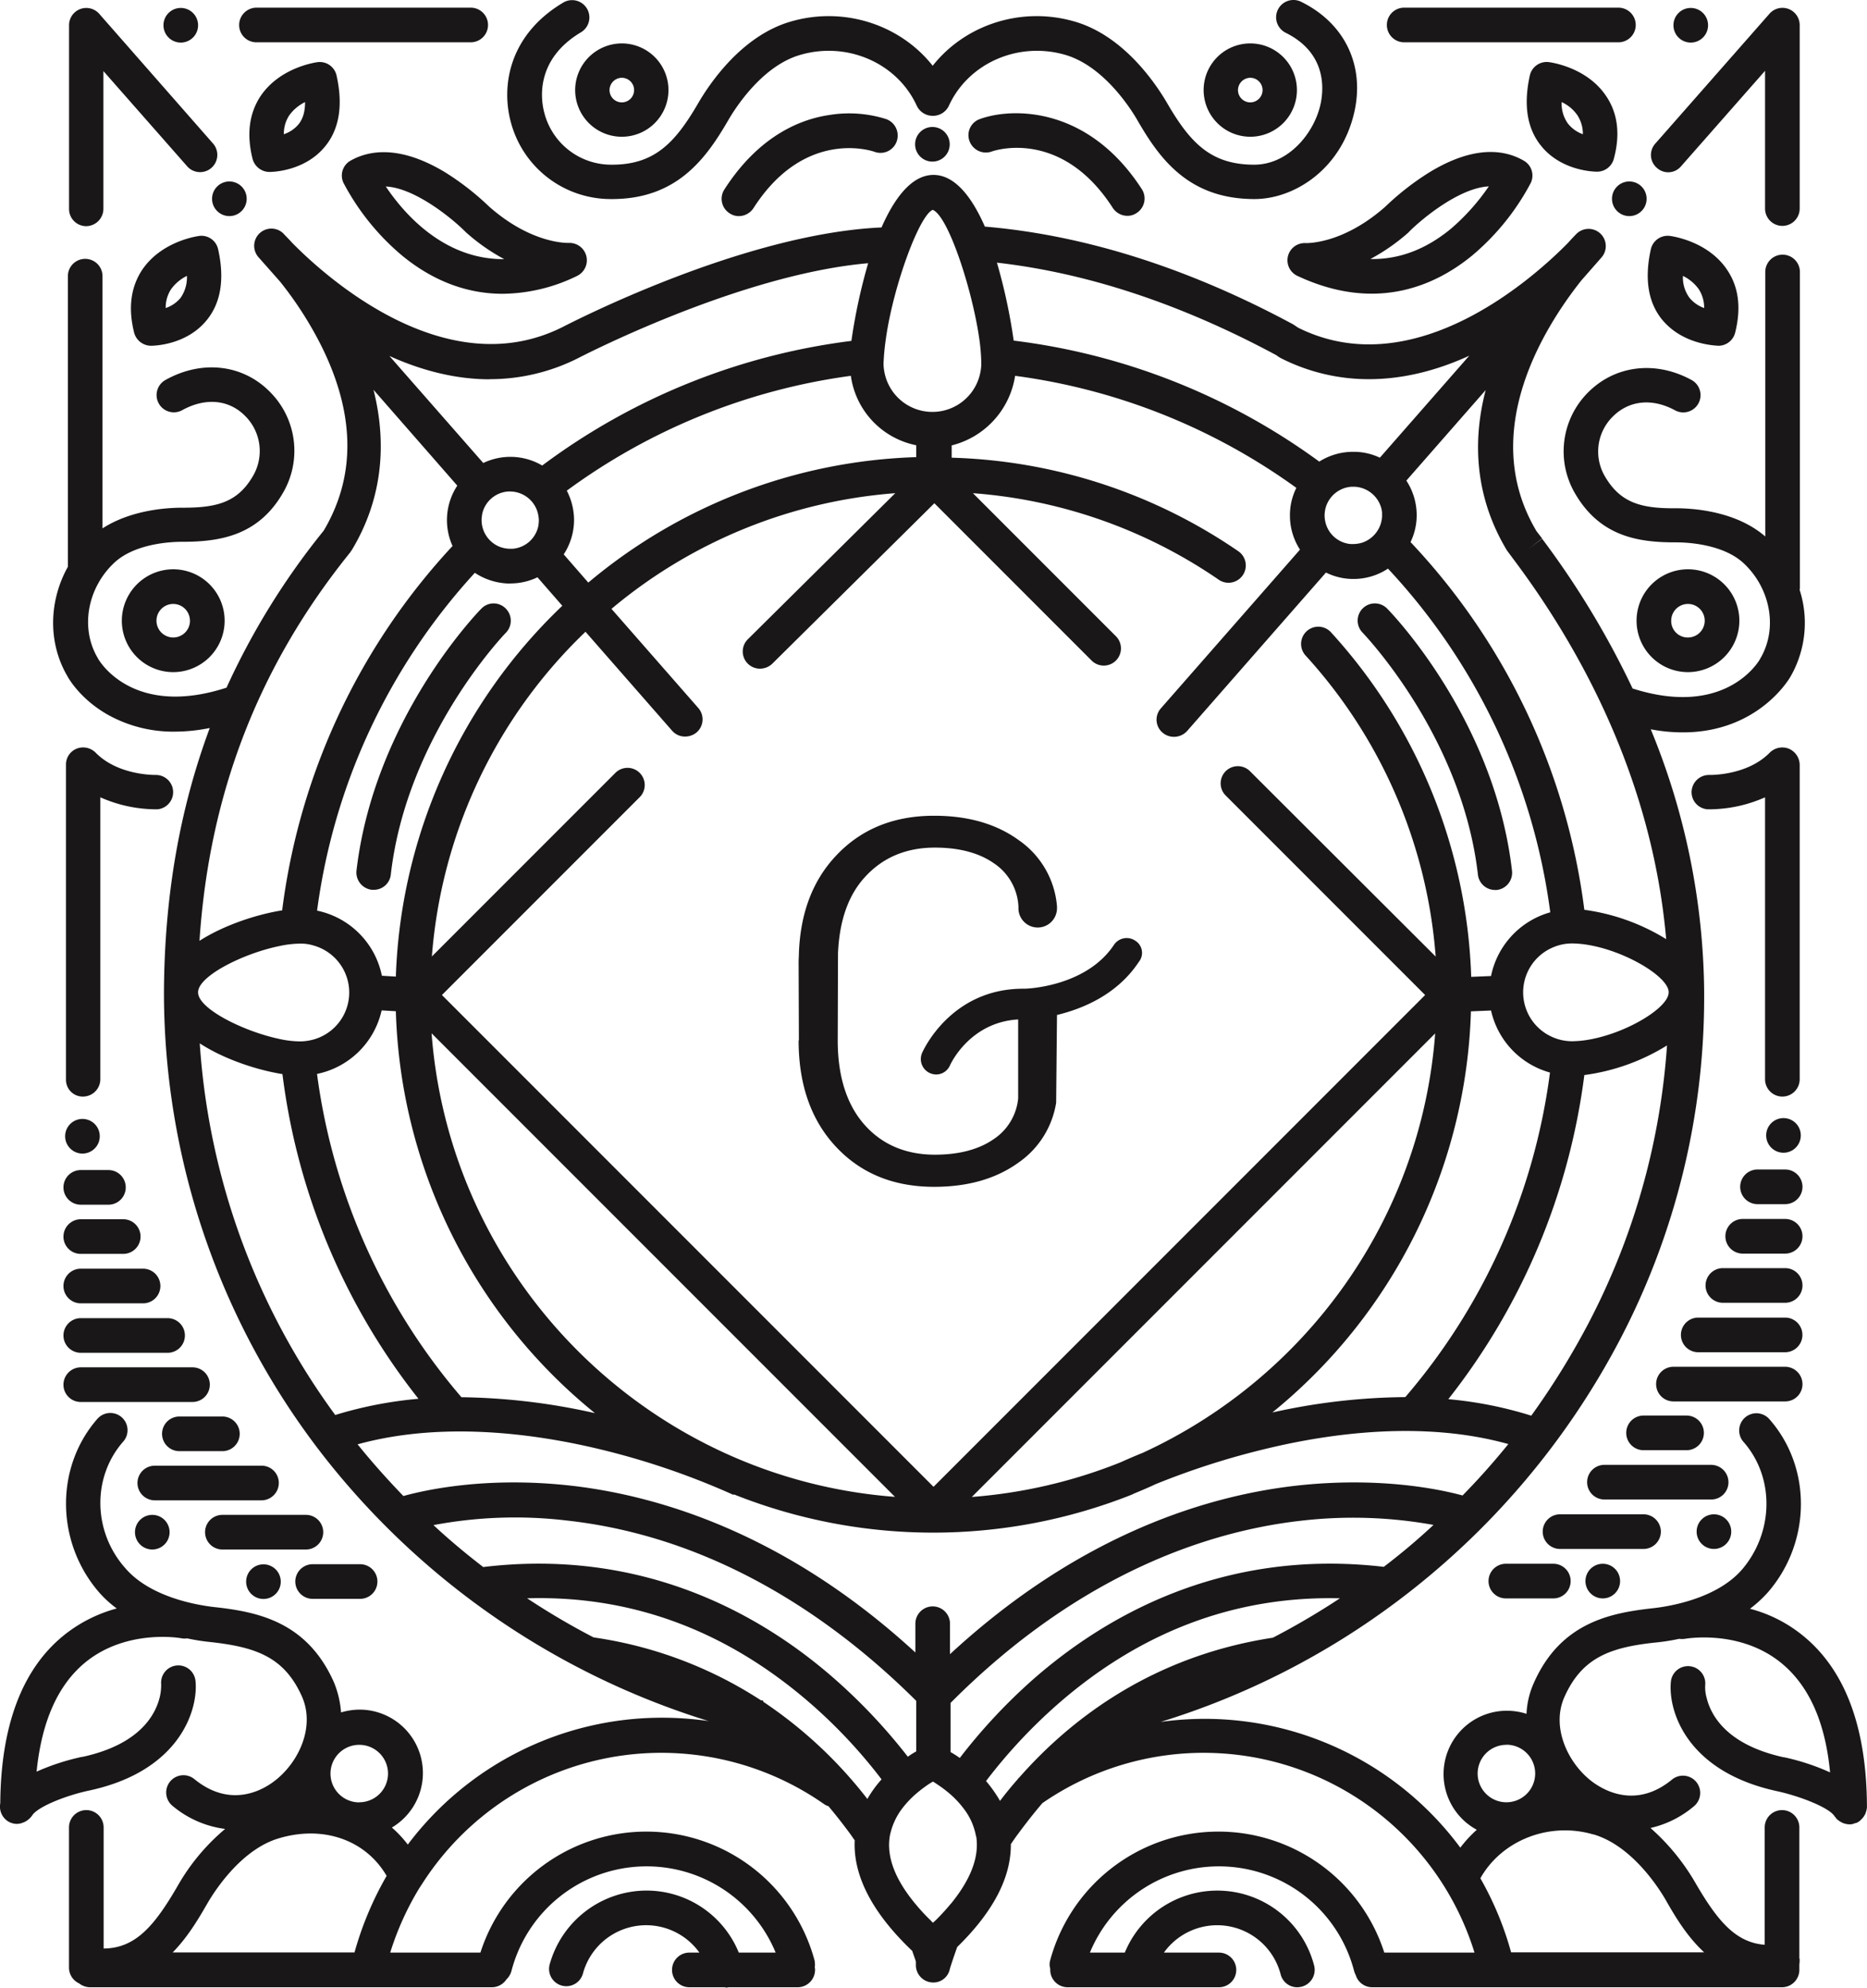 <?xml version="1.0" encoding="utf-8"?><svg id="Ebene_1" data-name="Ebene 1" xmlns="http://www.w3.org/2000/svg" viewBox="0 0 668.42 711.34"><g id="FRONT"><path d="M406.42,336.64a5.48,5.48,0,0,0-7.6,1.5c-9.9,14.9-30.9,15.7-32,15.7h-.5c-25.9,0-35.8,22.1-36.2,23a5.51,5.51,0,0,0,2.8,7.2,5.85,5.85,0,0,0,2.2.5,5.41,5.41,0,0,0,5-3.3c.1-.2,6.9-15.4,24.4-16.4v28.3a19.79,19.79,0,0,1-8.7,14.5c-5.3,3.7-12.4,5.6-21.1,5.6-10.4,0-18.9-3.6-25.2-10.7s-9.6-17.2-9.6-30.2l.1-31.2c.5-11.5,3.6-20.6,9.5-27.1,6.4-7.1,14.8-10.7,25.2-10.7,8.7,0,15.8,1.9,21.1,5.6a19.76,19.76,0,0,1,8.8,15.4h0v.7a6.9,6.9,0,0,0,13.8,0v-.7h0a31.88,31.88,0,0,0-13.6-23.6c-8.1-5.9-18.2-8.8-30.4-8.8-14.5,0-26.2,4.8-35.1,14.3-8.4,8.9-12.8,20.6-13.3,35h0c0,1-.1,2-.1,3l.1,28.1h-.1c0,15.9,4.5,28.6,13.4,38.1s20.6,14.3,35.1,14.3c12.2,0,22.3-2.9,30.4-8.8a32.16,32.16,0,0,0,13.3-21.3l.3-31.4c9.1-2.2,21.5-7.2,29.3-19A5.12,5.12,0,0,0,406.42,336.64Z" style="fill:#191717"/><path d="M502.72,15.14h76.7a6.2,6.2,0,1,0,0-12.4h-76.7a6.2,6.2,0,0,0,0,12.4Z" style="fill:#191717"/><path d="M91.82,15.14h76.7a6.2,6.2,0,0,0,0-12.4H91.82a6.23,6.23,0,0,0-6.2,6.2A6.17,6.17,0,0,0,91.82,15.14Z" style="fill:#191717"/><circle cx="583.32" cy="71.14" r="6.2" style="fill:#191717"/><circle cx="333.82" cy="51.64" r="6.2" style="fill:#191717"/><path d="M218.82,71.24h.3c23.3,0,33.7-14.6,41.6-28.2,2.6-4.5,12.2-19.5,25.8-23.4,16.8-4.9,34.7,2.9,41.7,18.2a6.27,6.27,0,0,0,5.4,3.6h.7a6.27,6.27,0,0,0,5.4-3.6c7-15.3,24.9-23.1,41.7-18.2,13.6,4,23.2,18.9,25.8,23.4,7.9,13.7,18.3,28.2,41.9,28.2h0c14.2,0,31-10.6,35.7-30.9,3.9-16.8-3.3-32-19-39.7a6.19,6.19,0,1,0-5.5,11.1c14.9,7.4,13.6,20.5,12.4,25.8-2.4,10.4-11.6,21.4-23.7,21.4-15.5,0-22.9-7.8-31.2-22.1-4.1-7-15.5-24-33-29.1-19.1-5.6-39.3,1.1-50.9,15.8-11.6-14.7-31.8-21.4-50.9-15.8-17.5,5.1-28.9,22.1-33,29.1-8.3,14.3-15.7,22.1-30.9,22.1h-.2a24.7,24.7,0,0,1-24-18.4c-1.2-4.3-3.7-19,13.1-29a6.19,6.19,0,0,0-6.4-10.6c-19.3,11.5-22.3,29.7-18.7,42.9A37,37,0,0,0,218.82,71.24Z" style="fill:#191717"/><polygon points="334.02 655.04 334.12 655.04 334.12 655.04 334.02 655.04" style="fill:#191717"/><circle cx="82.12" cy="71.14" r="6.2" style="fill:#191717"/><circle cx="64.72" cy="9.04" r="6.2" style="fill:#191717"/><circle cx="605.32" cy="9.04" r="6.2" style="fill:#191717"/><circle cx="638.52" cy="406.34" r="6.2" style="fill:#191717"/><circle cx="613.62" cy="548.14" r="6.2" style="fill:#191717"/><circle cx="573.82" cy="565.84" r="6.2" style="fill:#191717"/><path d="M205.92,32.24a16.7,16.7,0,1,0,16.7-16.7A16.73,16.73,0,0,0,205.92,32.24Zm16.7-4.4a4.4,4.4,0,1,1-4.4,4.4A4.44,4.44,0,0,1,222.62,27.84Z" style="fill:#191717"/><path d="M447.62,48.94a16.7,16.7,0,1,0-16.7-16.7A16.73,16.73,0,0,0,447.62,48.94Zm0-21.1a4.4,4.4,0,1,1-4.4,4.4A4.44,4.44,0,0,1,447.62,27.84Z" style="fill:#191717"/><path d="M350.72,42.64a6.1,6.1,0,0,0-3.6,7.9,6.24,6.24,0,0,0,7.9,3.7c1-.4,25-8.4,43.4,20.2a6.29,6.29,0,0,0,5.2,2.8,5.8,5.8,0,0,0,3.3-1,6.16,6.16,0,0,0,1.9-8.5C389.62,38,362.42,38.34,350.72,42.64Z" style="fill:#191717"/><path d="M317.32,42.64a43.86,43.86,0,0,0-20.3-1.5c-10.4,1.5-25.3,7.4-37.7,26.7a6.14,6.14,0,0,0,1.9,8.5,5.8,5.8,0,0,0,3.3,1,6.29,6.29,0,0,0,5.2-2.8c18.3-28.6,42.3-20.6,43.4-20.2a6.15,6.15,0,0,0,7.9-3.7A6.26,6.26,0,0,0,317.32,42.64Z" style="fill:#191717"/><path d="M601.82,59.54l30.1-34.2v49.3a6.2,6.2,0,0,0,12.4,0V9a6.17,6.17,0,0,0-10.8-4.1l-40.9,46.5a6.08,6.08,0,0,0,.6,8.7A6,6,0,0,0,601.82,59.54Z" style="fill:#191717"/><path d="M30.82,80.94a6.23,6.23,0,0,0,6.2-6.2V25.44l30.1,34.2a6.17,6.17,0,0,0,9.3-8.1L35.52,4.94A6.17,6.17,0,0,0,24.72,9v65.7A6.15,6.15,0,0,0,30.82,80.94Z" style="fill:#191717"/><path d="M467.42,87a6.16,6.16,0,0,0-3,11.7c9.8,4.6,18.7,6.4,26.7,6.4,15.3,0,27.5-6.7,36-13.7A86.88,86.88,0,0,0,548,65.54a6.11,6.11,0,0,0-2.4-8c-6.3-3.7-17.2-6-33.8,4.1A96,96,0,0,0,496,73.94C480.82,87.34,468.12,87,467.42,87Zm36.9-3.9.3-.3c4.7-4.7,18-15.6,28.4-16.1a77.63,77.63,0,0,1-13.6,15.2q-13.5,11.1-28.8,10.8A72,72,0,0,0,504.32,83.14Z" style="fill:#191717"/><path d="M125.42,57.54a6.11,6.11,0,0,0-2.4,8,86.88,86.88,0,0,0,20.9,25.9c8.5,7,20.6,13.7,36,13.7a61.74,61.74,0,0,0,26.7-6.4,6.22,6.22,0,0,0-3-11.8c-.5,0-13.3.4-28.5-13a96,96,0,0,0-15.8-12.3C142.72,51.64,131.72,53.94,125.42,57.54Zm41.4,25.6a70.29,70.29,0,0,0,13.7,9.6c-21.6.2-35.9-16.3-42.4-26,10.4.5,23.7,11.4,28.4,16.1Z" style="fill:#191717"/><path d="M645.82,585.64a50.09,50.09,0,0,0-19.3-9.9,43.61,43.61,0,0,0,6.7-6.2c15.3-18,15.4-44.5.2-61.7a6.16,6.16,0,1,0-9.2,8.2c11.1,12.6,10.9,32.1-.4,45.5-9.2,10.8-26.7,13.4-31.9,14-15.7,1.7-33.3,5.3-42.8,26.8a30.11,30.11,0,0,0-2.6,11,23.3,23.3,0,0,0-7-1.1,22.66,22.66,0,0,0-10.8,42.6,45.24,45.24,0,0,0-5.9,6.4,114,114,0,0,0-91.6-46.1,116,116,0,0,0-15.7,1.1,276.7,276.7,0,0,0,84.5-43h0a279,279,0,0,0,80-93.9,264.13,264.13,0,0,0,30.1-123.1v-1.3A251.56,251.56,0,0,0,591,261a60.2,60.2,0,0,0,11.5,1.1c25.9,0,37.3-17.8,38.5-19.9h0a38.52,38.52,0,0,0,3.3-31.1,3.75,3.75,0,0,0,.1-1.1V97.34a6.2,6.2,0,1,0-12.4,0V192c-10.5-9.1-25.7-10.1-32-10.1-12.2.1-19.8-1.8-25.4-11.4a17.54,17.54,0,0,1,2.7-21.3c5.9-6,14.3-6.8,22.5-2.3a6.18,6.18,0,0,0,6-10.8c-13-7.2-27.6-5.4-37.3,4.4a29.82,29.82,0,0,0-4.6,36.1c8.9,15.3,22.4,17.5,35.7,17.5h.5c4,0,16.9.6,24.3,7.6,9.6,9.1,12.1,23.4,5.8,34a.35.35,0,0,0-.1.2c-.5.9-12.4,21.1-45.6,10.5a310.64,310.64,0,0,0-32.4-53.6l-4.9,3.7,4.9-3.8-2-2.6c-21.3-35.7,3.3-73.7,16.1-89.8l7.2-8.2h0a6.16,6.16,0,0,0-9-8.4h0c-.2.2-1.3,1.3-3,3.2-11.1,11.3-54.5,51.3-96.6,30.4l-1.2-.8-.6-.4c-37.7-20.3-74.9-32-110.4-35-4.6-10.5-10.7-18.5-18.4-18.5s-13.9,8.1-18.6,18.8c-49.7,2.2-111.5,34.3-114.1,35.6-42.3,21.3-85.9-18.9-97-30.2-1.7-1.9-2.9-3-3-3.2h0a6.16,6.16,0,0,0-9,8.4h0l7.7,8.7a130.51,130.51,0,0,1,15,23.4c12,24.3,12.2,46.4.7,65.8a261.49,261.49,0,0,0-34.8,56.2c-33.5,10.9-45.5-9.5-46-10.4,0-.1-.1-.1-.1-.2-6.3-10.6-3.8-24.9,5.8-34,7.4-7,20.3-7.6,24.3-7.6h.1c13.4,0,27.2-2.1,36.1-17.5a29.8,29.8,0,0,0-4.6-36.1c-9.7-9.9-24.3-11.6-37.3-4.4a6.18,6.18,0,1,0,6,10.8c8.3-4.5,16.7-3.7,22.5,2.3a17.68,17.68,0,0,1,2.7,21.3c-5.5,9.5-13,11.4-25,11.4h-.4c-5.5,0-18.3.8-28.5,7.4V98.84a6.2,6.2,0,0,0-12.4,0v104c-6.8,12.2-7.2,27.1-.2,39.1.7,1.3,5,8.5,14.6,13.9a48,48,0,0,0,23.9,6,64,64,0,0,0,12.5-1.3c-10.8,29-16.2,60.2-16.4,94.2v1.1a269.73,269.73,0,0,0,60.8,169.8,280.12,280.12,0,0,0,134.2,90.3,116.21,116.21,0,0,0-16.7-1.2,113.8,113.8,0,0,0-91,45.4,41.2,41.2,0,0,0-5.7-6.1,22.69,22.69,0,0,0-11.6-42.2,24,24,0,0,0-6.6,1,34.83,34.83,0,0,0-2.6-10.9c-9.6-21.5-27.1-25.1-42.8-26.8-5.2-.6-22.7-3.2-31.9-14-11.6-13.1-11.8-32.6-.7-45.2a6.16,6.16,0,0,0-9.2-8.2c-15.1,17.2-15,43.7.2,61.7a39.14,39.14,0,0,0,6.7,6.2,51.52,51.52,0,0,0-19.3,9.9c-14.7,12.1-22.2,32.3-22.4,59.8a6.27,6.27,0,0,0,2.8,6.5,6.2,6.2,0,0,0,3.2.9,5.85,5.85,0,0,0,1.3-.2h.1c.2,0,.3-.1.5-.2a4.18,4.18,0,0,0,1-.4c.1,0,.1-.1.2-.1a7.18,7.18,0,0,0,2.5-2.4c2.4-3.1,12.3-7,20.5-8.7,32.1-7,38.8-28.7,37.8-39.1a6.17,6.17,0,1,0-12.3,1.1,18.53,18.53,0,0,1-.5,4.6c-1.5,6.2-7,16.9-27.6,21.4h-.2a82,82,0,0,0-16.3,5.3c1.8-17.8,7.5-30.8,17.2-38.9,14.9-12.4,34.6-8.9,34.8-8.8a6,6,0,0,0,1.9,0,74.18,74.18,0,0,0,8.2,1.3c16.5,1.8,26.6,5.4,32.9,19.5,4.9,11.1-1.4,23.9-9.9,30.3-4.3,3.3-15.8,9.8-28.7-.8a6.18,6.18,0,0,0-7.9,9.5,36.49,36.49,0,0,0,19,8.4,75.13,75.13,0,0,0-17,20.4c-8.4,14.5-15.2,22.3-26.5,22.4V654a6.2,6.2,0,0,0-12.4,0v50.2a6.21,6.21,0,0,0,3.6,5.6,6.56,6.56,0,0,0,3.8,1.4h144a6.27,6.27,0,0,0,5.2-2.8,6.55,6.55,0,0,0,1.8-3,50,50,0,0,1,94.6-6.6h-13.2a35.67,35.67,0,0,0-33.1-22.2,36.06,36.06,0,0,0-34.6,26.4,6.17,6.17,0,1,0,11.9,3.3,23.45,23.45,0,0,1,41.7-7.5h-3.6a6.2,6.2,0,1,0,0,12.4h12.5c.2,0,.5.1.7.1a2,2,0,0,0,.8-.1h24.8a6.23,6.23,0,0,0,6.2-6.2,2.77,2.77,0,0,0-.1-.9,7.67,7.67,0,0,0-.1-2.6,62.39,62.39,0,0,0-119.6-2.7h-32.3a103.64,103.64,0,0,1,10.5-23.2c.3-.4.5-.8.8-1.2a101.65,101.65,0,0,1,144.1-28.7,5.07,5.07,0,0,0,1.5.7c2.6,3.1,5.2,6.4,7.7,9.8.6.8,1.1,1.6,1.7,2.4-.6,12.7,6.3,26,20.6,39.6.5,1.5,1,2.8,1.3,3.8v1.3a6.23,6.23,0,0,0,6.2,6.2,6,6,0,0,0,5.9-4.6h0c0-.1.9-3.1,2.7-8.1,12.9-12.6,19.3-24.9,19.2-36.8.8-1.2,1.7-2.5,2.6-3.7,2.8-3.8,5.7-7.5,8.7-11a101.53,101.53,0,0,1,154.7,53.5h-32.3a62.39,62.39,0,0,0-119.6,2.7,5.11,5.11,0,0,0,0,3v.5a6.23,6.23,0,0,0,6.2,6.2h54.2a6.2,6.2,0,1,0,0-12.4h-19.7a23.47,23.47,0,0,1,41.8,7.8,6.1,6.1,0,0,0,6,4.6,7.72,7.72,0,0,0,1.5-.2,6.21,6.21,0,0,0,4.5-7.5,35.81,35.81,0,0,0-67.8-4.7h-12.5a50,50,0,0,1,94.6,6.6,9.38,9.38,0,0,0,.6,1.5,6.15,6.15,0,0,0,5.9,4.3H638a6.23,6.23,0,0,0,6.2-6.2v-2a10.87,10.87,0,0,0,.1-1.8.37.37,0,0,0-.1-.3V654a6.2,6.2,0,0,0-12.4,0v42c-10.4-.8-16.9-8.5-24.9-22.3a78.51,78.51,0,0,0-16-19.5,36.5,36.5,0,0,0,15.7-7.9,6.18,6.18,0,0,0-7.9-9.5c-12.8,10.6-24.3,4.1-28.7.8-8.5-6.4-14.8-19.3-9.9-30.3,6.3-14.1,16.4-17.8,32.9-19.5a74.18,74.18,0,0,0,8.2-1.3,6.69,6.69,0,0,0,2,0c.2,0,19.7-3.6,34.7,8.8,9.8,8.1,15.6,21.1,17.3,39a81.87,81.87,0,0,0-16.4-5.4h-.2c-20.5-4.5-26.1-15.1-27.6-21.3a13.86,13.86,0,0,1-.5-4.6,6.17,6.17,0,0,0-12.3-1.1c-1,10.5,5.7,32.1,37.9,39.1,8.3,1.8,18.8,5.9,20.7,9a.1.1,0,0,0,.1.1,10.63,10.63,0,0,0,.9,1.1c.1.1.2.1.3.2a4.7,4.7,0,0,0,.9.6.76.76,0,0,0,.4.2,3.55,3.55,0,0,0,.9.4c.1,0,.3.1.4.1a5.9,5.9,0,0,0,1.4.2h0a4.1,4.1,0,0,0,1.1-.1.37.37,0,0,0,.3-.1c.3-.1.6-.2,1-.3h.1c.3-.1.5-.3.8-.4l.1-.1a2.18,2.18,0,0,0,.5-.4c.1-.1.3-.2.4-.4l.4-.4c.1-.2.3-.3.4-.5s.2-.3.3-.5.2-.3.3-.5.1-.4.2-.6.1-.4.2-.6a4.33,4.33,0,0,1,.1-.5c0-.2.1-.4.1-.7v-.1C668.32,618.44,660.72,597.94,645.82,585.64Zm-518.9,113.1H61.82c5.5-5.6,9.4-12.3,12.4-17.5,2.6-4.5,12.2-19.5,25.8-23.4,16-4.7,31,.8,38.4,13.5A118.53,118.53,0,0,0,126.92,698.74Zm1.7-53.7a10.3,10.3,0,1,1,10.3-10.3A10.29,10.29,0,0,1,128.62,645Zm366.6-78.1h0l.9,1.1Zm.2-6.2c-58.4-6.8-100.6,18.3-125.8,40.5a201.21,201.21,0,0,0-26,27.9,34.89,34.89,0,0,0-3.3-2.1v-17.6c47.3-47.5,94.3-61.7,125.5-65.2a161.55,161.55,0,0,1,47.4,1.5A231.4,231.4,0,0,1,495.42,560.74Zm73.3-87.2a275.83,275.83,0,0,1-20.5,33.1,141.24,141.24,0,0,0-29.7-5.9,235.45,235.45,0,0,0,48.7-116,74.78,74.78,0,0,0,29.6-10.6A251.38,251.38,0,0,1,568.72,473.54Zm-42.1-111.6,7.2-.3a29.75,29.75,0,0,0,21.1,22.2A222.07,222.07,0,0,1,503.12,500a225.79,225.79,0,0,0-47.6,5.5A192.24,192.24,0,0,0,526.62,361.94Zm-117.5,158c-4,1.6-6.8,2.9-8.2,3.5a179.86,179.86,0,0,1-53,12.3l165.9-165.9C508.82,436.64,467.22,493.24,409.12,519.94Zm188.3-164.7c-.2,5.6-15.5,14.7-29,16.9a36.39,36.39,0,0,1-5.6.5,17.23,17.23,0,0,1-6.8-1.4,17.46,17.46,0,0,1,0-32.2,17.23,17.23,0,0,1,6.8-1.4,36.39,36.39,0,0,1,5.6.5c13.5,2.2,28.7,11.3,29,16.8ZM539.52,197l2.6,3.5h0c22.7,30.3,49.3,77.2,54.4,135.6a74.87,74.87,0,0,0-29.3-10.5A234.62,234.62,0,0,0,505,194a22.17,22.17,0,0,0,2.2-9.6,22.62,22.62,0,0,0-3.7-12.4l28.4-32.4C526.52,160.24,529.12,179.74,539.52,197Zm-82.9-70.1,1.3.9.7.4a69.24,69.24,0,0,0,31.5,7.5c11.6,0,23.7-2.8,35.9-8.4l-32,36.5a21.79,21.79,0,0,0-9.6-2.1,22.56,22.56,0,0,0-12.1,3.5,233.47,233.47,0,0,0-109.4-43.3,200.53,200.53,0,0,0-6-27.9C389,97.64,422.52,108.64,456.62,126.94Zm38.2,57.5a10.46,10.46,0,0,1-7.1,9.8,11.27,11.27,0,0,1-3.2.5h-1a10.2,10.2,0,0,1-9.1-8.3,12.25,12.25,0,0,1-.2-1.9,13.55,13.55,0,0,1,.2-2,10.32,10.32,0,0,1,9.4-8.3h1.3a10.45,10.45,0,0,1,9.5,8,9.85,9.85,0,0,1,.2,1.7C494.72,184,494.82,184.24,494.82,184.44Zm-131.4-49.9a221.46,221.46,0,0,1,100.7,40.1,21.86,21.86,0,0,0-2.3,9.9,22.38,22.38,0,0,0,3.6,12.2l-49.8,56.8a6.08,6.08,0,0,0,.6,8.7,6.29,6.29,0,0,0,4.1,1.5,6.39,6.39,0,0,0,4.7-2.1l49.7-56.7a21.86,21.86,0,0,0,9.9,2.3,22.29,22.29,0,0,0,12.3-3.7,222.46,222.46,0,0,1,58.1,123,29.87,29.87,0,0,0-21.2,22.8l-7.1.3a192.06,192.06,0,0,0-50.1-123.2,6.16,6.16,0,1,0-9.1,8.3A179.92,179.92,0,0,1,514,342.34L447.52,276a6.15,6.15,0,1,0-8.7,8.7l71.4,71.4-176,176-176-176,70.8-70.8a6.15,6.15,0,0,0-8.7-8.7l-65.7,65.7a179.9,179.9,0,0,1,55-116.2l31,35.4a6.09,6.09,0,0,0,4.7,2.1,6.49,6.49,0,0,0,4.1-1.5,6.18,6.18,0,0,0,.6-8.7l-31.1-35.5a179.12,179.12,0,0,1,101.6-41.4l-52.8,52.3a6.15,6.15,0,0,0,4.4,10.5,6.38,6.38,0,0,0,4.4-1.8l58-57.4,56.3,56.3a6.15,6.15,0,0,0,8.7-8.7l-51.2-51.2a178.72,178.72,0,0,1,88.2,31.1,6.19,6.19,0,0,0,7-10.2,190.73,190.73,0,0,0-102.8-33.6v-4.4A30.42,30.42,0,0,0,363.42,134.54Zm-180.7,74.3a22.28,22.28,0,0,0,9.7-2.2l8.9,10.2a192.25,192.25,0,0,0-59.6,132.7l-5-.3a29.87,29.87,0,0,0-23.2-23.3A222,222,0,0,1,170,205,23.13,23.13,0,0,0,182.72,208.84Zm-10.3-22.6a6.6,6.6,0,0,1,.1-1.4c0-.3.1-.5.1-.8a10.22,10.22,0,0,1,9.3-8.1h.7a10.29,10.29,0,0,1,9.9,7.6,12.59,12.59,0,0,1,.4,2.7,14.92,14.92,0,0,1-.2,2.1,10.22,10.22,0,0,1-9.3,8.1h-.8a11.06,11.06,0,0,1-3.7-.7A10.29,10.29,0,0,1,172.42,186.24Zm-35.8,175.4,5.1.3A192.35,192.35,0,0,0,213,505.74a229.05,229.05,0,0,0-47.8-5.7,222.3,222.3,0,0,1-51.7-115.7A29.86,29.86,0,0,0,136.62,361.64Zm17.9,8.2,165.9,165.9C232,529,161.22,458.24,154.52,369.84Zm162.7-249c2.7-18.7,11.9-43.7,16.7-45.7,5.5,2.1,14,28,16.6,45.6a68.67,68.67,0,0,1,.8,9.3,15.53,15.53,0,0,1-.3,3.1,17.49,17.49,0,0,1-34.4,0,16.28,16.28,0,0,1-.3-3.1A86.08,86.08,0,0,1,317.22,120.84Zm10.8,38.5v4.3a191.83,191.83,0,0,0-117.4,44.9l-8.8-10.1a22.54,22.54,0,0,0,3.7-12.3,23,23,0,0,0-2.6-10.5,222,222,0,0,1,101.7-41.1A29.45,29.45,0,0,0,328,159.34Zm-152.7-23.6a70,70,0,0,0,31.6-7.5c.6-.3,57.7-30,103.9-34a199.5,199.5,0,0,0-6,27.8,233.52,233.52,0,0,0-110.7,44.6,22.5,22.5,0,0,0-21.1-.9l-33.6-38.3C151.72,132.94,163.72,135.74,175.32,135.74Zm-49.9,61.9.5-.7c10.4-17.2,13-36.8,7.8-57.4l30,34.3a22.43,22.43,0,0,0-1.7,21.6,234.51,234.51,0,0,0-61,130.4c-8.9,1.4-20.7,5.2-29.6,10.9C74.92,283.94,92.62,238.24,125.42,197.64ZM70.92,355c.2-5.8,16.3-13.8,29-16.4a37.11,37.11,0,0,1,7.6-.9,15.5,15.5,0,0,1,4.8.7,17.46,17.46,0,0,1,0,33.6,18.54,18.54,0,0,1-4.8.7,35.6,35.6,0,0,1-7.6-.9c-12.7-2.7-28.8-10.7-29-16.5Zm.6,18.4c8.9,5.8,20.8,9.6,29.6,11a233.92,233.92,0,0,0,48.7,116.2,144.25,144.25,0,0,0-29.8,5.8A253,253,0,0,1,71.52,373.44ZM128.92,518c-.3-.4-.6-.7-.9-1.1,30.1-8.3,63-3.9,86.1,1.6a271.59,271.59,0,0,1,48.5,16.5l.1-.2a192.78,192.78,0,0,0,142.5.1h0l.6-.3c2.6-1.1,5.3-2.2,7.8-3.4a276.6,276.6,0,0,1,40-12.8c23.3-5.6,56.3-10,86.4-1.6-5.2,6.4-10.6,12.5-16.4,18.4-8.4-2.3-29.8-6.7-58.7-3.6-31.4,3.4-77.6,16.8-124.8,60.4v-10.9a6.2,6.2,0,0,0-12.4,0v10.3c-46.9-43.1-92.9-56.4-124.1-59.8-29.6-3.2-51.3,1.6-59.2,3.8C139.22,530,133.92,524.14,128.92,518Zm26.3,27.8a157.51,157.51,0,0,1,48-1.6c55.5,6.2,98.1,37.9,124.8,64.5v18.1a28.59,28.59,0,0,0-3,1.9,202.91,202.91,0,0,0-25.7-27.4c-25.2-22.3-67.6-47.5-126.2-40.5v.1C166.92,556.14,160.92,551.14,155.22,545.84Zm155.3,98a158.22,158.22,0,0,0-37.3-34.8l.1-.3a2.92,2.92,0,0,0-.9-.2,148.37,148.37,0,0,0-59.9-22.5,259.9,259.9,0,0,1-23.8-14c37.7-1.1,71.9,11.7,102.1,38.2a183.9,183.9,0,0,1,24.8,26.6A40.58,40.58,0,0,0,310.52,643.84Zm29.9,37.5c-1.5,1.8-3.1,3.6-4.9,5.4a17.88,17.88,0,0,1-1.4,1.3l-.1.1-.1.1V688a4.62,4.62,0,0,1-.7-.7,68.94,68.94,0,0,1-5.3-5.7c-7.3-8.7-10.5-16.8-9.4-24.2a11.63,11.63,0,0,1,.4-1.8,23.53,23.53,0,0,1,4.1-8.4,34.91,34.91,0,0,1,4.9-5.2,50,50,0,0,1,4.3-3.3c.6-.4,1.1-.7,1.6-1a.1.1,0,0,0,.1-.1h.1c.7.4,1.4.9,2.3,1.5a44,44,0,0,1,4,3.1,34.34,34.34,0,0,1,5.1,5.6,22.62,22.62,0,0,1,3.9,8.8,1.85,1.85,0,0,0,.2.7C350.62,664.64,347.52,672.64,340.42,681.34Zm24.4-45.1a2.65,2.65,0,0,0-.5.6c-2.3,2.6-4.4,5.2-6.3,7.7a47.23,47.23,0,0,0-5-7.1,189.09,189.09,0,0,1,25.2-27.1c30-26.4,64.1-39.2,101.5-38.3a264.1,264.1,0,0,1-24,14.1C412.92,592.64,383.62,614.84,364.82,636.24Zm174.5-11.8a10.3,10.3,0,1,1-10.3,10.3A10.29,10.29,0,0,1,539.32,624.44Zm31.2,32.1c13.6,4,23.2,18.9,25.8,23.4,3.2,5.6,7.5,13,13.8,18.8H541a114.8,114.8,0,0,0-11-26.5C537.62,658.64,554.62,651.84,570.52,656.54Z" style="fill:#191717"/><path d="M43.62,222.14A18.4,18.4,0,1,0,62,203.74,18.42,18.42,0,0,0,43.62,222.14Zm24.4,0a6,6,0,1,1-6-6A6,6,0,0,1,68,222.14Z" style="fill:#191717"/><path d="M622.72,222.14a18.4,18.4,0,1,0-18.4,18.4A18.42,18.42,0,0,0,622.72,222.14Zm-24.4,0a6,6,0,1,1,6,6A5.89,5.89,0,0,1,598.32,222.14Z" style="fill:#191717"/><path d="M640.42,267.94a6.37,6.37,0,0,0-6.8,1.4c-8.1,8.3-21.4,8-21.6,8h-.2a6.24,6.24,0,0,0-6.2,5.9,6.15,6.15,0,0,0,5.9,6.4,49.64,49.64,0,0,0,20.4-4.3v100.9a6.2,6.2,0,0,0,12.4,0V273.64A6.36,6.36,0,0,0,640.42,267.94Z" style="fill:#191717"/><path d="M29.72,392.44a6.23,6.23,0,0,0,6.2-6.2V285.34a49.64,49.64,0,0,0,20.4,4.3,6.16,6.16,0,0,0-.5-12.3c-.1,0-13.5.3-21.6-8a6.33,6.33,0,0,0-6.8-1.4,6.11,6.11,0,0,0-3.8,5.7v112.7A6,6,0,0,0,29.72,392.44Z" style="fill:#191717"/><path d="M645.32,495.34a6.23,6.23,0,0,0-6.2-6.2h-40a6.2,6.2,0,1,0,0,12.4h40A6.17,6.17,0,0,0,645.32,495.34Z" style="fill:#191717"/><path d="M603.82,519a6.2,6.2,0,0,0,0-12.4h-15.4a6.2,6.2,0,1,0,0,12.4Z" style="fill:#191717"/><path d="M618.82,530.44a6.23,6.23,0,0,0-6.2-6.2h-38.2a6.2,6.2,0,0,0,0,12.4h38.2A6.17,6.17,0,0,0,618.82,530.44Z" style="fill:#191717"/><path d="M594.62,548.14a6.23,6.23,0,0,0-6.2-6.2h-29.9a6.2,6.2,0,1,0,0,12.4h29.9A6.23,6.23,0,0,0,594.62,548.14Z" style="fill:#191717"/><path d="M539.12,559.64a6.2,6.2,0,0,0,0,12.4h17a6.2,6.2,0,1,0,0-12.4Z" style="fill:#191717"/><path d="M639.12,453.84h-22.3a6.2,6.2,0,0,0,0,12.4h22.3a6.2,6.2,0,1,0,0-12.4Z" style="fill:#191717"/><path d="M639.12,471.54H608a6.2,6.2,0,1,0,0,12.4h31.1a6.2,6.2,0,1,0,0-12.4Z" style="fill:#191717"/><path d="M639.12,418.54h-9.9a6.2,6.2,0,0,0,0,12.4h9.9a6.2,6.2,0,1,0,0-12.4Z" style="fill:#191717"/><path d="M639.12,436.24h-15.2a6.2,6.2,0,1,0,0,12.4h15.2a6.2,6.2,0,1,0,0-12.4Z" style="fill:#191717"/><circle cx="29.52" cy="406.64" r="6.2" style="fill:#191717"/><circle cx="54.52" cy="548.34" r="6.2" style="fill:#191717"/><circle cx="94.32" cy="566.04" r="6.2" style="fill:#191717"/><path d="M28.92,501.74h40a6.2,6.2,0,0,0,0-12.4h-40a6.23,6.23,0,0,0-6.2,6.2A6.17,6.17,0,0,0,28.92,501.74Z" style="fill:#191717"/><path d="M79.62,506.94H64.22a6.2,6.2,0,1,0,0,12.4h15.4a6.2,6.2,0,0,0,0-12.4Z" style="fill:#191717"/><path d="M93.62,524.54H55.42a6.2,6.2,0,1,0,0,12.4h38.2a6.23,6.23,0,0,0,6.2-6.2A6.17,6.17,0,0,0,93.62,524.54Z" style="fill:#191717"/><path d="M109.52,542.14H79.62a6.2,6.2,0,0,0,0,12.4h29.9a6.2,6.2,0,1,0,0-12.4Z" style="fill:#191717"/><path d="M105.72,566a6.23,6.23,0,0,0,6.2,6.2h17a6.2,6.2,0,1,0,0-12.4h-17A6.23,6.23,0,0,0,105.72,566Z" style="fill:#191717"/><path d="M28.92,466.44h22.3a6.2,6.2,0,1,0,0-12.4H28.92a6.2,6.2,0,0,0,0,12.4Z" style="fill:#191717"/><path d="M28.92,484.14H60a6.2,6.2,0,1,0,0-12.4H28.92a6.2,6.2,0,0,0,0,12.4Z" style="fill:#191717"/><path d="M28.92,431.14h9.9a6.2,6.2,0,1,0,0-12.4h-9.9a6.2,6.2,0,0,0,0,12.4Z" style="fill:#191717"/><path d="M28.92,448.74h15.2a6.2,6.2,0,0,0,0-12.4H28.92a6.23,6.23,0,0,0-6.2,6.2A6.17,6.17,0,0,0,28.92,448.74Z" style="fill:#191717"/><path d="M334,688.14h0c.1-.1,0-.1,0-.2Z" style="fill:#191717"/><path d="M615.22,123.74h0a6.19,6.19,0,0,0,6-4.7c2.2-8.8,1.3-16.3-2.9-22.5-6.7-10-19-11.9-20.4-12.1a6.19,6.19,0,0,0-6.9,4.8c-2.3,10.5-1,18.9,4,25.1C602.42,123.34,614,123.64,615.22,123.74Zm-7-20.2a12.25,12.25,0,0,1,1.9,6.7,12,12,0,0,1-5.2-3.6,12.21,12.21,0,0,1-2.4-7.9A15.14,15.14,0,0,1,608.22,103.54Z" style="fill:#191717"/><path d="M575,34.34c-6.7-10-19-11.9-20.4-12.1a6.19,6.19,0,0,0-6.9,4.8c-2.3,10.5-1,18.9,4,25.1,7.2,9,18.8,9.3,20.1,9.3h0a6.19,6.19,0,0,0,6-4.7C580.12,48.14,579.22,40.54,575,34.34Zm-13.5,10.1a12.21,12.21,0,0,1-2.4-7.9,13.77,13.77,0,0,1,5.7,4.8,12.25,12.25,0,0,1,1.9,6.7A12,12,0,0,1,561.52,44.44Z" style="fill:#191717"/><path d="M71.32,84.44c-1.4.2-13.6,2.1-20.4,12.1-4.1,6.2-5.1,13.7-2.9,22.5a6.3,6.3,0,0,0,6,4.7h0c1.3,0,12.9-.3,20.1-9.3,5-6.2,6.3-14.7,4-25.1A6.11,6.11,0,0,0,71.32,84.44Zm-6.7,22.2a11.71,11.71,0,0,1-5.3,3.6,12,12,0,0,1,1.9-6.7,15.14,15.14,0,0,1,5.7-4.8A12.78,12.78,0,0,1,64.62,106.64Z" style="fill:#191717"/><path d="M113.72,22.24c-1.4.2-13.6,2.1-20.4,12.1-4.1,6.2-5.1,13.7-2.9,22.5a6.3,6.3,0,0,0,6,4.7h0c1.3,0,12.9-.3,20.1-9.3,5-6.2,6.3-14.7,4-25.1A6.17,6.17,0,0,0,113.72,22.24Zm-6.8,22.2a11.71,11.71,0,0,1-5.3,3.6,12,12,0,0,1,1.9-6.7,15.14,15.14,0,0,1,5.7-4.8C109.22,39.84,108.52,42.44,106.92,44.44Z" style="fill:#191717"/><path d="M529.12,313a6.16,6.16,0,0,0,6.1,5.5h.7a6.19,6.19,0,0,0,5.4-6.9c-6.2-54-43.1-92.2-44.7-93.8a6.15,6.15,0,1,0-8.8,8.6C488.22,226.84,523.42,263.34,529.12,313Z" style="fill:#191717"/><path d="M133.12,318.44h.7a6.09,6.09,0,0,0,6.1-5.5c5.7-49.7,40.9-86.2,41.2-86.5a6.16,6.16,0,0,0-.1-8.7,6.07,6.07,0,0,0-8.7.1c-1.6,1.6-38.4,39.8-44.7,93.8A6.25,6.25,0,0,0,133.12,318.44Z" style="fill:#191717"/></g></svg>